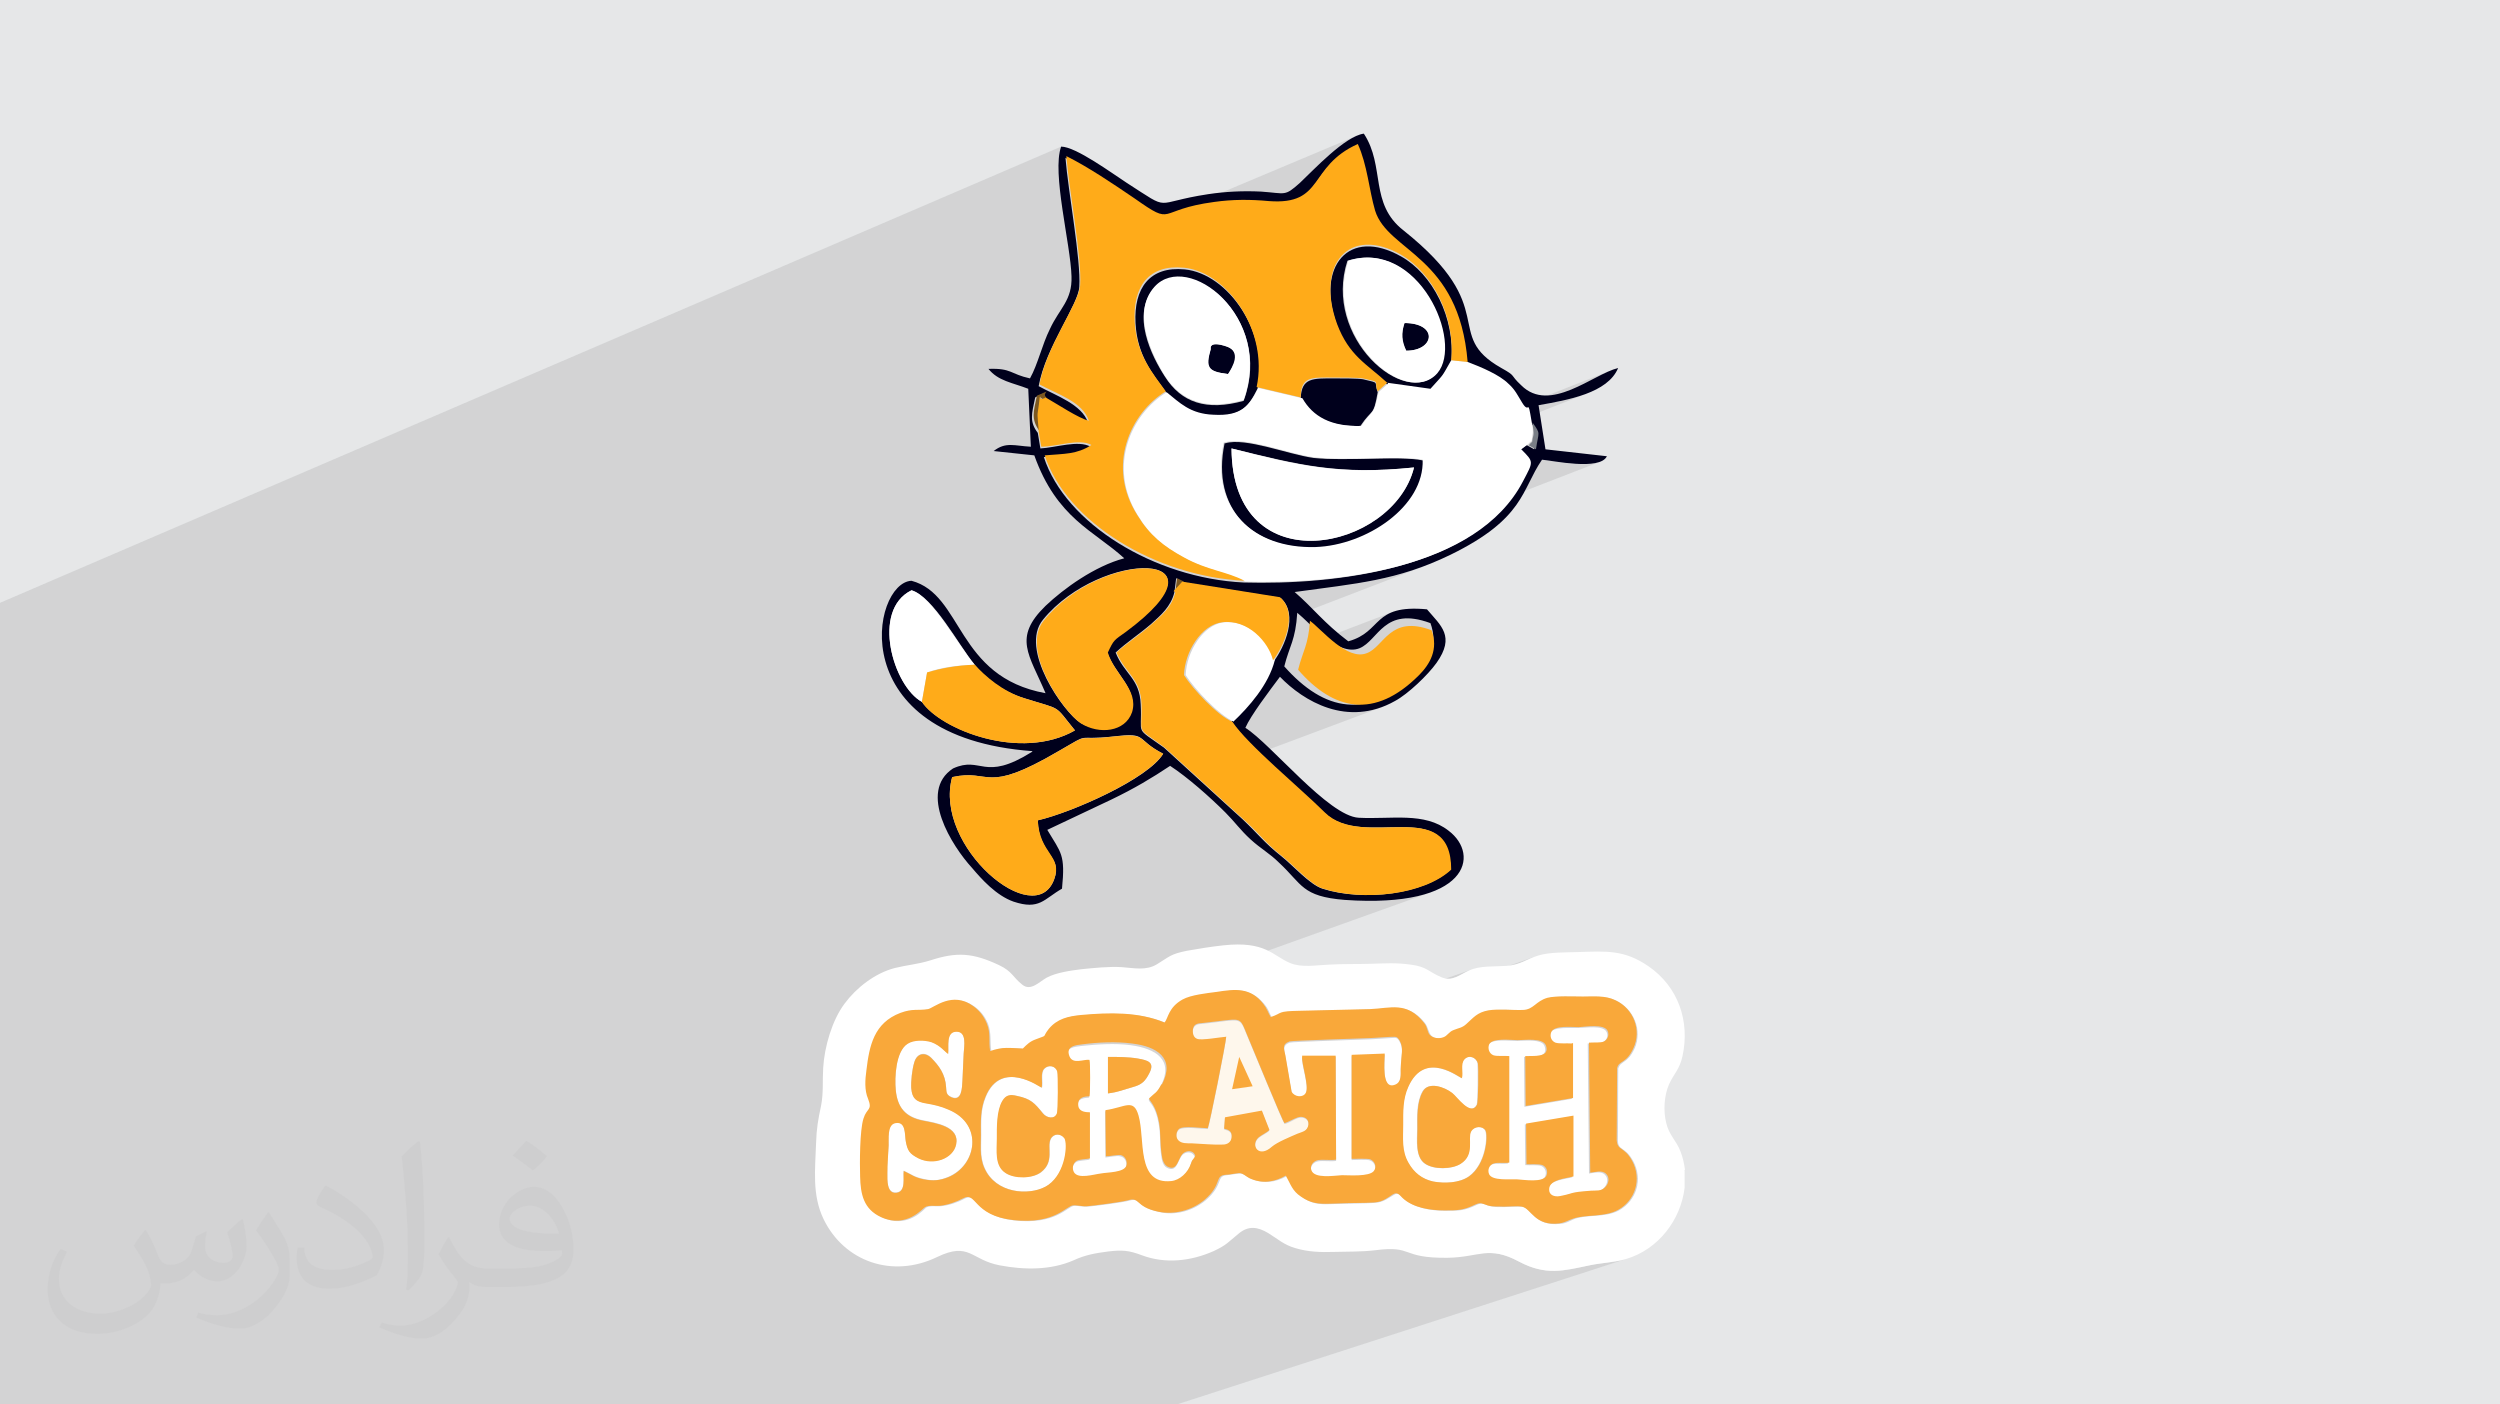 <?xml version="1.0" encoding="UTF-8"?>
<!DOCTYPE svg PUBLIC "-//W3C//DTD SVG 1.0//EN" "http://www.w3.org/TR/2001/REC-SVG-20010904/DTD/svg10.dtd">
<!-- Creator: CorelDRAW -->
<svg xmlns="http://www.w3.org/2000/svg" xml:space="preserve" width="94.192mm" height="52.917mm" version="1.0" style="shape-rendering:geometricPrecision; text-rendering:geometricPrecision; image-rendering:optimizeQuality; fill-rule:evenodd; clip-rule:evenodd"
viewBox="0 0 9404.92 5283.66"
 xmlns:xlink="http://www.w3.org/1999/xlink"
 xmlns:xodm="http://www.corel.com/coreldraw/odm/2003">
 <defs>
  <style type="text/css">
   <![CDATA[
    .fil3 {fill:#00001C}
    .fil7 {fill:#797E86}
    .fil4 {fill:#7C5821}
    .fil8 {fill:#F9A83A}
    .fil9 {fill:#FEF7EC}
    .fil6 {fill:#FFAB19}
    .fil5 {fill:white}
    .fil2 {fill:#373435;fill-opacity:0.031}
    .fil1 {fill:#2B2A29;fill-opacity:0.102}
    .fil0 {fill:#E6E7E8}
   ]]>
  </style>
 </defs>
 <g id="Layer_x0020_1">
  <polygon class="fil0" points="-0,0 9404.92,0 9404.92,5283.66 -0,5283.66 "/>
  <polygon class="fil1" points="970.64,5283.66 969.81,5283.66 961.1,5283.66 959.85,5283.66 948.7,5283.66 931.5,5283.66 930.24,5283.66 927.91,5283.66 916.92,5283.66 913.8,5283.66 909.57,5283.66 908.46,5283.66 896.61,5283.66 893.22,5283.66 890.32,5283.66 888.98,5283.66 879.38,5283.66 877.91,5283.66 870.69,5283.66 869.34,5283.66 858.54,5283.66 858.53,5283.66 856.35,5283.66 855.13,5283.66 849.01,5283.66 837.58,5283.66 833.45,5283.66 818.05,5283.66 809.23,5283.66 808.19,5283.66 808.06,5283.66 807.92,5283.66 798.16,5283.66 796.82,5283.66 784.32,5283.66 774.29,5283.66 740.99,5283.66 693.5,5283.66 691.93,5283.66 689.26,5283.66 685.03,5283.66 683.7,5283.66 681.09,5283.66 654.09,5283.66 645.64,5283.66 645.48,5283.66 637.08,5283.66 614.13,5283.66 604.99,5283.66 594.64,5283.66 582.05,5283.66 545.66,5283.66 544.22,5283.66 542.76,5283.66 542.16,5283.66 539.12,5283.66 511.13,5283.66 506.54,5283.66 498.12,5283.66 497.54,5283.66 489.71,5283.66 473.69,5283.66 473.68,5283.66 471.06,5283.66 469.58,5283.66 467.77,5283.66 459.07,5283.66 452.54,5283.66 450.57,5283.66 449.38,5283.66 441.49,5283.66 440.59,5283.66 438.4,5283.66 425.35,5283.66 384.38,5283.66 380.24,5283.66 369.09,5283.66 360.36,5283.66 359.13,5283.66 350.3,5283.66 346.2,5283.66 343.98,5283.66 342.85,5283.66 334.42,5283.66 321.63,5283.66 319.56,5283.66 319.07,5283.66 304.92,5283.66 297.04,5283.66 262.74,5283.66 260.75,5283.66 248.82,5283.66 226.16,5283.66 217.81,5283.66 206.44,5283.66 202.8,5283.66 179.29,5283.66 170.66,5283.66 106.22,5283.66 97.84,5283.66 97.79,5283.66 56.06,5283.66 17.52,5283.66 9.08,5283.66 -0,5283.66 -0,5283.64 -0,5277.91 -0,5274.91 -0,5267.27 -0,5266.04 -0,5265.35 -0,5262.91 -0,5253.23 -0,5252.18 -0,5245.07 -0,5243.64 -0,5242.18 -0,5237.28 -0,5233.31 -0,5232.41 -0,5231.35 -0,5213.3 -0,5211.85 -0,5205.76 -0,5196.68 -0,5194.67 -0,5190.14 -0,5187.12 -0,5183.41 -0,5181.53 -0,5178.5 -0,5176.47 -0,5175.03 -0,5157.83 -0,5157.76 -0,5156.24 -0,5136.44 -0,5116.34 -0,5113.93 -0,5110.9 -0,5104.23 -0,5102.66 -0,5067.59 -0,5067.19 -0,5064.28 -0,5064.14 -0,5062.68 -0,5058.54 -0,5045.36 -0,5042.29 -0,5000.46 -0,4939.1 -0,4888.03 -0,4886.92 -0,4886.26 -0,4877.84 -0,4837.78 -0,4809.22 -0,4800.75 -0,4764.17 -0,4630.98 -0,4605.11 -0,4583.56 -0,4575.12 -0,4557.8 -0,4557.67 -0,4551.76 -0,4545.07 -0,4535.38 -0,4532.81 -0,4467.44 -0,4466.36 -0,4465.27 -0,4464.13 -0,4410.86 -0,4405.4 -0,4385.79 -0,4379.68 -0,4374.11 -0,4362.89 -0,4358.67 -0,4343.13 -0,4340.83 -0,4336.84 -0,4333.56 -0,4331.91 -0,4328 -0,4327.21 -0,4318.88 -0,4313.75 -0,4311.96 -0,4309.78 -0,4309.74 -0,4308.69 -0,4306.84 -0,4303.43 -0,4300.44 -0,4299.35 -0,4294.89 -0,4294.88 -0,4291.07 -0,4290.49 -0,4261.66 -0,4261.46 -0,4244.29 -0,4223.93 -0,4187.67 -0,4180.55 -0,4161.38 -0,4160.8 -0,4124.59 -0,4117.06 -0,4114.88 -0,4114.13 -0,4111.9 -0,4109.62 -0,4107.27 -0,4105.63 -0,4067.64 -0,4067.63 -0,4066.59 -0,4063.55 -0,4063.54 -0,4033.2 -0,4020.73 -0,4016.63 -0,4012.26 -0,4007.74 -0,4006.95 -0,4003.65 -0,3988.93 -0,3986.92 -0,3985.54 -0,3982 -0,3981.5 -0,3950.47 -0,3943.4 -0,3941.17 -0,3931.26 -0,3931.25 -0,3928.41 -0,3925.06 -0,3924.36 -0,3920.17 -0,3919.06 -0,3916.83 -0,3905.68 -0,3904.51 -0,3893.82 -0,3850.27 -0,3848.37 -0,3848.03 -0,3845.3 -0,3844.26 -0,3830.64 -0,3825.1 -0,3824.17 -0,3804.63 -0,3803 -0,3801 -0,3791.72 -0,3780.16 -0,3772.71 -0,3767.25 -0,3764.53 -0,3691.6 -0,3676.78 -0,3641.21 -0,3637.06 -0,3636.75 -0,3635.61 -0,3610.17 -0,3604.42 -0,3586.93 -0,3586.92 -0,3572.58 -0,3571.44 -0,3569.12 -0,3566.21 -0,3564.44 -0,3550.82 -0,3546.83 -0,3542.76 -0,3538.36 -0,3536.93 -0,3532.35 -0,3530.61 -0,3526.58 -0,3526.54 -0,3511.39 -0,3508.46 -0,3507.28 -0,3463.68 -0,3462.54 -0,3459.58 -0,3454.86 -0,3454.44 -0,3445.08 -0,3423.76 -0,3422.01 -0,3415.1 -0,3410.18 -0,3401.05 -0,3393.75 -0,3390.84 -0,3369.92 -0,3350.3 -0,3342.01 -0,3338.37 -0,3310.15 -0,3305.38 -0,3290.94 -0,3281.63 -0,3267.46 -0,3261.63 -0,3261.59 -0,3260.4 -0,3258.65 -0,3256.34 -0,3254.5 -0,3252.84 -0,3248.04 -0,3219.08 -0,3214.85 -0,3214.41 -0,3203.24 -0,3200.29 -0,3172.72 -0,3161.36 -0,3112.07 -0,3109.44 -0,3108.35 -0,3107.28 -0,3097.7 -0,3097.6 -0,3090.69 -0,3089.17 -0,3088.42 -0,3065.11 -0,3063.92 -0,3053.13 -0,3033.42 -0,3027.59 -0,3019.83 -0,2979.24 -0,2972.11 -0,2938.65 -0,2934.01 -0,2927.87 -0,2885.17 -0,2882.23 -0,2878.52 -0,2874.2 -0,2871.23 -0,2840.61 -0,2833.48 -0,2788.24 -0,2783.08 -0,2757.8 -0,2753.11 -0,2749.44 -0,2735.87 -0,2728.31 -0,2691.33 -0,2686.67 -0,2683.43 -0,2678.73 -0,2657.51 -0,2557.51 -0,2552.79 -0,2312.77 -0,2308.03 -0,2267.76 3991.97,551.53 3988.92,561.17 3986.47,571.77 3984.59,583.27 3983.24,595.59 3982.98,599.48 4011.5,587.25 4027.43,595.41 4043.5,603.98 4059.66,612.93 4075.91,622.23 4092.21,631.83 4108.56,641.7 4124.91,651.79 4141.24,662.09 4157.54,672.53 4173.77,683.09 4189.93,693.71 4205.96,704.38 4221.87,715.06 4237.61,725.68 4253.18,736.24 4268.55,746.68 4294.68,764.84 4316.24,779.27 4334,790.26 4348.72,798.13 4361.17,803.18 4372.12,805.71 4382.34,806.03 4392.59,804.44 4403.64,801.25 4416.26,796.76 4431.22,791.28 4449.27,785.12 4456.89,782.84 5101.99,511.51 5086.41,519.29 5070.25,528.97 5053.67,540.24 5036.83,552.83 5019.91,566.45 5003.05,580.82 4992.53,590.19 5107.98,541.71 5114.36,556.54 5120.11,571.69 5125.32,587.14 5130.04,602.82 5134.34,618.69 5138.29,634.71 5141.95,650.81 5145.39,666.98 5148.69,683.14 5151.89,699.25 5155.08,715.27 5158.3,731.13 5161.66,746.82 5165.18,762.27 5168.95,777.42 5173.05,792.25 5178.25,806.49 5184.64,819.99 5192.15,832.84 5200.69,845.14 5210.16,856.99 5220.51,868.5 5231.63,879.74 5243.45,890.82 5255.89,901.84 5268.86,912.91 5282.28,924.1 5296.06,935.51 5310.13,947.27 5324.4,959.44 5338.79,972.13 5353.22,985.43 5367.58,999.46 5381.83,1014.29 5395.86,1030.03 5409.6,1046.79 5422.95,1064.64 5435.85,1083.7 5448.19,1104.05 5459.92,1125.8 5470.93,1149.03 5481.15,1173.86 5490.5,1200.37 5498.89,1228.67 5506.22,1258.84 5512.44,1291 5517.46,1325.22 5521.18,1361.63 5517.41,1363.14 5517.61,1365.05 5517.95,1364.92 5527.88,1368.66 5538.13,1372.56 5548.6,1376.62 5559.22,1380.84 5569.93,1385.23 5580.63,1389.81 5591.26,1394.56 5601.73,1399.5 5611.97,1404.63 5621.92,1409.96 5631.47,1415.48 5640.57,1421.21 5649.14,1427.15 5657.1,1433.3 5664.36,1439.67 5670.87,1446.27 5679.92,1455.89 5687.7,1465.23 5694.49,1474.36 5700.56,1483.28 5706.16,1492.06 5711.58,1500.72 5717.07,1509.31 5722.92,1517.85 5727.97,1524.32 6059.1,1393.92 6048.99,1398.22 6038.57,1402.99 6027.86,1408.15 6016.9,1413.63 6005.69,1419.36 5994.26,1425.27 5982.63,1431.29 5970.83,1437.35 5958.88,1443.39 5946.8,1449.33 5934.62,1455.09 5922.34,1460.61 5910.01,1465.82 5737.14,1533.86 5739.95,1535.89 5744.25,1536.2 5746.92,1535.34 5748.82,1536.75 5749.59,1539.5 5788.01,1524.39 5809.17,1520.64 5831.03,1516.64 5853.37,1512.32 5875.95,1507.57 5898.59,1502.3 5921.04,1496.42 5943.08,1489.85 5964.51,1482.51 5754.61,1564.94 5758.71,1589.42 5760.21,1591.39 5765.21,1589.42 5775.51,1604.04 5782.34,1614.8 5786.2,1623.35 5787.58,1631.32 5786.97,1640.37 5784.87,1652.12 5781.79,1668.21 5778.21,1690.29 5731.36,1708.56 5732.31,1709.52 5738.48,1716.08 5743.51,1721.96 5747.41,1727.35 5750.21,1732.49 5751.94,1737.55 5752.61,1742.75 5752.25,1748.29 5752.24,1748.33 5801.03,1729.36 5809.91,1730.36 5821.66,1732.01 5835.81,1734.11 5851.97,1736.48 5869.68,1738.93 5888.54,1741.26 5908.09,1743.29 5927.92,1744.82 5947.6,1745.67 5966.7,1745.64 5984.78,1744.53 6001.42,1742.17 6016.21,1738.37 5692.39,1863.69 5686.49,1872.43 5665.35,1899.39 5642.41,1924.9 5617.76,1948.96 5591.49,1971.63 5563.73,1992.92 5534.56,2012.91 5504.1,2031.6 5472.43,2049.05 5439.66,2065.28 5405.9,2080.33 5371.25,2094.25 5351.59,2101.82 5377.76,2092.39 5118.3,2192.21 5123.27,2191.38 5140.82,2188.29 5158.23,2185.04 5175.51,2181.63 5192.71,2178.01 5209.82,2174.2 5226.9,2170.15 5243.95,2165.85 5261.02,2161.28 5278.1,2156.42 5295.24,2151.24 5312.47,2145.73 5329.8,2139.87 5347.25,2133.63 5364.87,2127.01 4886.67,2310.69 4890,2313.51 4900.95,2323.49 4912.98,2334.82 4917.69,2339.28 4927.99,2335.33 4936.92,2342.41 4946.93,2351.17 4957.91,2361.26 4969.77,2372.33 4982.39,2384.04 4994.87,2395.34 5233.56,2304.3 5217.41,2312.32 5203.42,2321.55 5190.96,2331.69 5179.42,2342.49 5168.18,2353.66 5156.6,2364.91 5148.48,2372.09 5238.53,2337.81 5255.97,2331.42 5275.54,2327.45 5297.56,2326.31 5322.32,2328.43 5350.13,2334.28 5381.29,2344.26 5386.07,2359.25 5389.46,2373.72 5391.54,2387.69 5391.87,2393.12 5392.79,2397.02 5394.55,2409.51 5395.15,2421.66 5394.65,2433.47 5393.13,2444.92 5390.65,2456.02 5387.3,2466.78 5383.16,2477.19 5378.29,2487.24 5372.76,2496.96 5366.66,2506.33 5360.05,2515.34 5353.01,2524.01 5345.61,2532.33 5337.93,2540.29 5322.37,2555.31 5306.89,2569.17 5291.47,2581.89 5276.12,2593.49 5260.87,2603.99 5245.68,2613.38 5230.57,2621.7 5215.54,2628.94 5200.6,2635.14 5083.75,2678.91 5085.93,2679.03 5101.45,2679.05 5117.14,2678.25 5133.01,2676.57 5149.04,2673.97 5165.22,2670.43 5181.54,2665.9 5197.97,2660.34 4741.18,2831.24 4748.06,2837.88 4760.26,2849.51 4772.69,2861.22 4785.31,2872.99 4798.07,2884.8 4810.92,2896.62 4823.82,2908.43 4836.72,2920.19 4849.59,2931.87 4862.37,2943.46 4875.01,2954.93 4887.48,2966.25 4899.73,2977.38 4911.72,2988.32 4923.4,2999.01 4934.71,3009.45 4945.62,3019.61 4956.09,3029.45 4966.05,3038.96 4975.49,3048.1 4984.33,3056.84 4998.58,3069.25 5013.8,3079.74 5029.9,3088.45 5046.78,3095.56 5064.36,3101.21 5082.54,3105.57 5101.23,3108.77 5120.33,3110.99 5139.74,3112.37 5159.37,3113.07 5159.39,3113.07 5175.92,3113.22 5195.73,3113.03 5215.49,3112.63 5235.1,3112.17 5254.48,3111.82 5273.52,3111.71 5276.11,3111.75 5276.75,3111.75 5295.35,3112.06 5313.45,3112.93 5330.91,3114.52 5347.66,3116.99 5363.62,3120.49 5378.68,3125.18 5392.75,3131.21 5405.73,3138.74 5417.54,3147.92 5428.07,3158.92 5437.25,3171.88 5444.96,3186.96 5451.12,3204.31 5455.64,3224.09 5458.42,3246.47 5459.36,3271.58 5449.54,3280.22 5439.02,3288.46 5427.82,3296.31 5415.99,3303.74 5403.56,3310.78 5390.58,3317.4 5377.07,3323.62 5363.08,3329.43 5348.64,3334.82 5200.74,3387.87 5214.47,3387.34 5247.5,3384.86 5278.29,3381.31 5306.91,3376.78 5333.4,3371.31 5357.79,3364.98 5380.14,3357.84 4101.67,3815.46 4106.87,3815.07 4126.82,3813.85 4146.78,3812.93 4166.75,3812.39 4186.69,3812.27 4206.6,3812.63 4226.45,3813.53 4246.23,3815.01 4265.92,3817.15 4279.04,3819.05 4469.31,3751.22 4477.09,3748.78 4485.23,3746.56 4493.65,3744.52 4502.27,3742.65 4511.04,3740.95 4519.86,3739.4 4528.64,3737.97 4537.34,3736.67 4545.87,3735.47 4554.15,3734.38 4562.09,3733.35 4569.64,3732.39 4576.71,3731.48 4589.84,3729.48 4602.62,3727.69 4615.05,3726.19 4627.15,3725.07 4638.95,3724.44 4650.43,3724.38 4661.63,3724.99 4672.57,3726.36 4683.24,3728.58 4693.66,3731.74 4697.12,3733.16 4697.7,3733.34 4707.89,3737.53 4717.9,3742.85 4727.75,3749.39 4737.47,3757.25 4747.07,3766.52 4756.58,3777.27 4762.33,3784.55 4766.78,3791.14 4770.27,3797.25 4773.13,3803.09 4775.71,3808.86 4778.32,3814.75 4781.29,3820.99 4781.97,3822.23 4819.49,3809 4823.71,3807.68 4828.7,3806.51 4834.75,3805.5 4842.15,3804.63 4851.16,3803.9 4862.06,3803.31 4875.15,3802.83 4890.69,3802.48 5108.02,3797.29 5534.34,3647.79 5526.5,3651.06 5513.74,3657.39 5501.36,3664.1 5489.12,3670.55 5476.81,3676.1 5132.76,3796.69 5154.17,3796.18 5168.47,3795.34 5182.38,3794.15 5195.96,3792.77 5209.23,3791.42 5222.22,3790.28 5228.54,3789.92 5779.87,3596.99 5771.92,3599.84 5764.48,3602.77 5757.44,3605.75 5750.69,3608.75 5744.14,3611.73 5737.68,3614.68 5731.21,3617.53 5724.63,3620.29 5717.84,3622.9 5241.67,3789.48 5247.52,3789.41 5259.87,3790.06 5272.08,3791.7 5284.17,3794.51 5296.18,3798.67 5299.3,3800.16 5301.61,3800.97 5313.54,3806.66 5325.4,3814.05 5337.22,3823.32 5349.02,3834.66 5360.84,3848.26 5365.03,3854.3 5368.29,3860.52 5370.88,3866.77 5373.08,3872.92 5374.55,3877.21 5584.43,3804.38 5599.08,3800.92 5606.36,3799.88 5613.97,3799.11 5621.85,3798.57 5629.98,3798.23 5638.29,3798.08 5646.76,3798.06 5655.34,3798.17 5663.98,3798.36 5672.62,3798.6 5681.26,3798.87 5689.82,3799.14 5690.02,3799.15 5821.55,3753.59 5827.86,3752.23 5834.88,3751.12 5842.52,3750.22 5850.69,3749.52 5859.28,3748.99 5868.2,3748.62 5877.35,3748.39 5886.63,3748.27 5895.95,3748.24 5905.21,3748.28 5914.32,3748.37 5923.16,3748.49 5931.66,3748.61 5939.71,3748.73 5947.21,3748.82 5954.07,3748.85 5961.79,3748.8 5969.58,3748.68 5977.41,3748.54 5985.28,3748.41 5993.17,3748.34 6001.05,3748.36 6008.93,3748.51 6016.79,3748.85 6024.61,3749.41 6032.38,3750.23 6040.08,3751.37 6047.7,3752.85 6055.23,3754.71 6062.66,3757 6064.75,3757.79 6067.39,3758.61 6074.7,3761.38 6081.87,3764.65 6093.88,3771.38 6105.05,3779.11 6115.31,3787.74 6124.65,3797.19 6133.01,3807.39 6140.36,3818.23 6146.66,3829.65 6151.89,3841.56 6155.97,3853.89 6158.9,3866.53 6160.6,3879.41 6161.07,3892.45 6160.26,3905.56 6158.12,3918.66 6154.61,3931.68 6149.71,3944.51 6139.68,3963.29 6129.89,3976.75 6120.53,3986.22 6111.85,3993.02 6104.05,3998.5 6097.35,4003.97 6091.99,4010.78 6088.18,4020.24 6086.61,4290.04 6088.27,4302.81 6091.96,4311.45 6097.45,4317.62 6104.55,4322.97 6113.06,4329.13 6122.76,4337.73 6133.47,4350.45 6144.98,4368.92 6151.08,4381.76 6155.81,4394.78 6159.18,4407.9 6161.22,4421.06 6161.96,4434.17 6161.42,4447.16 6159.77,4458.95 6337.45,4400.46 6339.03,4402.07 6159.33,4461.23 6156.61,4472.46 6152.4,4484.62 6146.99,4496.35 6140.44,4507.59 6132.78,4518.24 6124,4528.23 6114.15,4537.49 6103.26,4545.95 6091.34,4553.52 6081.62,4558.36 6071.46,4562.31 5608.37,4714.05 5610.3,4714.04 5625.1,4715.11 5640.58,4717.59 5656.99,4721.7 5674.57,4727.65 5693.56,4735.68 5714.24,4745.99 5732.78,4755.22 5750.61,4762.85 5767.82,4768.98 5784.51,4773.72 5800.77,4777.19 5816.7,4779.46 5832.4,4780.66 5847.97,4780.89 5863.49,4780.25 5879.08,4778.85 5894.83,4776.78 5910.82,4774.16 5927.18,4771.09 5943.97,4767.66 5961.31,4764 5979.31,4760.19 5987.67,4758.51 5996.14,4756.98 6004.73,4755.57 6013.41,4754.27 6022.14,4753.05 6030.92,4751.88 6039.73,4750.71 6048.53,4749.54 6057.32,4748.33 6066.07,4747.06 6074.76,4745.7 6083.37,4744.22 6091.87,4742.58 6100.25,4740.78 6108.49,4738.77 6116.57,4736.53 4426.56,5283.66 4371.71,5283.66 4364.55,5283.66 4066.37,5283.66 3870.08,5283.66 3863.44,5283.66 3860.69,5283.66 3854.27,5283.66 3807.3,5283.66 3797.21,5283.66 3796.72,5283.66 3795.02,5283.66 3788.04,5283.66 3764.2,5283.66 3660.91,5283.66 3654.81,5283.66 3578.54,5283.66 3574.86,5283.66 3558.35,5283.66 3552.91,5283.66 3499.51,5283.66 3421.17,5283.66 3419.66,5283.66 3385.06,5283.66 3383.1,5283.66 3374.09,5283.66 3351,5283.66 3336.43,5283.66 3331.82,5283.66 3320.73,5283.66 3316.15,5283.66 3300.61,5283.66 3292.98,5283.66 3291.56,5283.66 3291.52,5283.66 3287.6,5283.66 3283.86,5283.66 3282.44,5283.66 3253.28,5283.66 3248.72,5283.66 3230.35,5283.66 3167.76,5283.66 3108.27,5283.66 3104.98,5283.66 3100.49,5283.66 3096.05,5283.66 3034.99,5283.66 3014.02,5283.66 2973.06,5283.66 2972.17,5283.66 2960.69,5283.66 2960.27,5283.66 2956.2,5283.66 2916.5,5283.66 2914.52,5283.66 2910.05,5283.66 2909.71,5283.66 2889.28,5283.66 2886.24,5283.66 2883.88,5283.66 2880.25,5283.66 2877.27,5283.66 2849.81,5283.66 2846.52,5283.66 2803.42,5283.66 2803.29,5283.66 2795.53,5283.66 2724.8,5283.66 2692.9,5283.66 2672.05,5283.66 2629.22,5283.66 2609.59,5283.66 2605.22,5283.66 2602.18,5283.66 2590.65,5283.66 2576.68,5283.66 2564.01,5283.66 2532.18,5283.66 2508.44,5283.66 2508.13,5283.66 2504.09,5283.66 2493.56,5283.66 2471,5283.66 2468.36,5283.66 2465.57,5283.66 2438.75,5283.66 2429.46,5283.66 2427.26,5283.66 2420.8,5283.66 2359.76,5283.66 2357.48,5283.66 2351.05,5283.66 2346.38,5283.66 2324.38,5283.66 2318.44,5283.66 2315.39,5283.66 2311.21,5283.66 2310.1,5283.66 2308.22,5283.66 2304.93,5283.66 2299.26,5283.66 2279.99,5283.66 2273.61,5283.66 2264.63,5283.66 2263.76,5283.66 2260.45,5283.66 2259.15,5283.66 2251.69,5283.66 2250.81,5283.66 2237.63,5283.66 2221.09,5283.66 2211.06,5283.66 2202.41,5283.66 2184.93,5283.66 2080.87,5283.66 2071.53,5283.66 2037.95,5283.66 2033.84,5283.66 2033.16,5283.66 2029.26,5283.66 1997.96,5283.66 1993.79,5283.66 1976.1,5283.66 1967.41,5283.66 1965.01,5283.66 1960.3,5283.66 1956.31,5283.66 1953.38,5283.66 1953.14,5283.66 1949.1,5283.66 1947.21,5283.66 1945.66,5283.66 1934.84,5283.66 1916.2,5283.66 1914.72,5283.66 1913.29,5283.66 1913.26,5283.66 1913.07,5283.66 1911.17,5283.66 1909.09,5283.66 1905.3,5283.66 1900.54,5283.66 1898.18,5283.66 1891.57,5283.66 1883.15,5283.66 1882.24,5283.66 1881.85,5283.66 1870.1,5283.66 1858.76,5283.66 1858.14,5283.66 1853.2,5283.66 1849.81,5283.66 1835.91,5283.66 1826.91,5283.66 1817.1,5283.66 1815.85,5283.66 1815.29,5283.66 1815.14,5283.66 1803.11,5283.66 1794.53,5283.66 1781.42,5283.66 1776.22,5283.66 1770.27,5283.66 1768.48,5283.66 1762.77,5283.66 1762.47,5283.66 1762.18,5283.66 1760.79,5283.66 1759.31,5283.66 1752.04,5283.66 1747.7,5283.66 1746.52,5283.66 1743.33,5283.66 1739.18,5283.66 1736.04,5283.66 1731.13,5283.66 1722.62,5283.66 1721.99,5283.66 1720.75,5283.66 1711.13,5283.66 1708.66,5283.66 1707.74,5283.66 1697.23,5283.66 1693.2,5283.66 1691.72,5283.66 1670.42,5283.66 1670.16,5283.66 1669.13,5283.66 1660.63,5283.66 1657.12,5283.66 1652.5,5283.66 1648.19,5283.66 1638.75,5283.66 1636.75,5283.66 1631.14,5283.66 1628.34,5283.66 1608.72,5283.66 1595.37,5283.66 1564.6,5283.66 1563.11,5283.66 1562.8,5283.66 1552.91,5283.66 1549.92,5283.66 1547.27,5283.66 1542.1,5283.66 1535.36,5283.66 1533.56,5283.66 1522.73,5283.66 1520.05,5283.66 1515.73,5283.66 1511.56,5283.66 1499.83,5283.66 1491.57,5283.66 1483.1,5283.66 1470.25,5283.66 1460.74,5283.66 1456.43,5283.66 1449.21,5283.66 1448.79,5283.66 1447.91,5283.66 1446.11,5283.66 1445.14,5283.66 1440.7,5283.66 1437.55,5283.66 1437.17,5283.66 1436.6,5283.66 1425.76,5283.66 1415.37,5283.66 1413.37,5283.66 1412.22,5283.66 1410.56,5283.66 1409.14,5283.66 1408.67,5283.66 1406.72,5283.66 1404.72,5283.66 1404.51,5283.66 1403.74,5283.66 1403.33,5283.66 1402.39,5283.66 1401.14,5283.66 1400.61,5283.66 1396.03,5283.66 1394.99,5283.66 1393.87,5283.66 1393.25,5283.66 1391.47,5283.66 1384.39,5283.66 1382.61,5283.66 1373.43,5283.66 1364.88,5283.66 1347.59,5283.66 1346.89,5283.66 1338.72,5283.66 1337.58,5283.66 1334.15,5283.66 1329.73,5283.66 1325.65,5283.66 1321.4,5283.66 1315.04,5283.66 1308.51,5283.66 1307.06,5283.66 1295.96,5283.66 1276.82,5283.66 1266.73,5283.66 1261.69,5283.66 1254.28,5283.66 1232.76,5283.66 1224.25,5283.66 1206.95,5283.66 1195.97,5283.66 1174.18,5283.66 1145.6,5283.66 1141.42,5283.66 1133.11,5283.66 1130.48,5283.66 1115.4,5283.66 1115.31,5283.66 1112.55,5283.66 1099.95,5283.66 1091.66,5283.66 1090.44,5283.66 1086.18,5283.66 1085.77,5283.66 1083.4,5283.66 1065.97,5283.66 1064.51,5283.66 1045.85,5283.66 1027.08,5283.66 1003.21,5283.66 992.03,5283.66 "/>
  <path class="fil2" d="M548.54 4627.69c17.95,27.21 29.6,53.36 40.96,82.43 8.45,16.91 12.93,48.09 52.57,48.09 11.61,0 28.28,-3.42 43.06,-11.61 16.63,-8.73 29.32,-21.94 35.94,-42l15.85 -53.36 38.57 -19.02 2.64 2.64c-5.27,20.09 -6.59,39.36 -6.59,54.43 0,44.63 38.57,61.56 69.22,61.56 17.95,0 34.09,-8.73 34.09,-25.11 0,-21.13 -8.98,-57.06 -20.62,-89.29 17.95,-17.95 35.94,-35.94 56.53,-50.47l3.17 1.6c8.98,38.04 14,75.56 14,100.66 0,24.57 -10.83,51.79 -19.81,69.49 -18.49,34.87 -51.25,62.62 -90.87,62.62 -30.1,0 -63.65,-15.07 -86.66,-43.06l-1.32 0c-21.66,26.96 -55.22,51.25 -108.86,51.25l-16.63 0c-2.64,35.41 -10.29,60.49 -21.94,82.95 -31.95,62.34 -126.81,106.47 -216.1,106.47 -124.17,0 -186.51,-71.59 -186.51,-166.96 0,-58.91 19.27,-113.6 48.88,-152.42l24.29 10.04c-18.49,35.41 -30.91,68.68 -30.91,101.45 0,89.29 72.66,131.83 156.4,131.83 77.68,0 173.83,-49.41 191.28,-106.72 -6.59,-62.62 -30.1,-91.93 -66.04,-148.99 10.83,-19.02 24.83,-38.04 42.28,-58.38l3.17 0 0 0 0 0 -0.02 -0.09zm1432.13 -336.04c26.15,16.39 51.79,35.66 76.87,57.85 -14,19.81 -31.45,37.79 -53.11,53.64 -25.11,-20.34 -50.19,-37.79 -75.84,-56.27 17.42,-19.55 34.62,-38.29 52.04,-55.22l0 0 0 0 0 0 0 0 0 0 0.03 0zm13.47 244.11c-42.28,0 -76.87,27.75 -76.87,48.34 0,44.13 84.53,57.85 185.72,57.31 -12.68,-51.79 -57.06,-105.68 -108.86,-105.68l0.01 0.03zm-94.86 236.19c54.96,0 103.04,-1.6 139.74,-10.83 40.96,-10.29 75.56,-30.91 75.56,-45.17 0,-3.7 0,-8.19 -1.32,-11.89 -22.98,2.11 -49.41,2.11 -72.38,2.11 -74.49,0 -131.55,-16.91 -154.02,-58.66 -5.55,-11.61 -9.51,-24.57 -9.51,-39.36 0,-40.43 17.42,-79.79 48.09,-107 25.61,-22.45 53.89,-36.44 82.67,-36.44 52.04,0 93.51,41.75 122.57,107.54 15.85,35.94 26.68,77.4 26.68,129.72 0,34.87 -9.51,64.19 -31.17,85.85 -40.43,39.11 -114.92,53.89 -229.04,53.89l-51.79 0 0 0 -13.47 0c-28.28,0 -48.62,-5.02 -64.72,-17.42l-2.64 0c0.79,6.59 1.32,12.93 1.32,19.02 0,25.61 -8.45,58.38 -25.61,84.53 -50.72,75.3 -105.68,108.04 -153.24,108.04 -48.09,0 -107,-18.49 -160.11,-42.54l9.51 -18.49c17.17,7.13 40.96,11.89 73.7,11.89 85.85,0 198.66,-82.43 212.66,-163 -3.17,-6.59 -8.98,-15.32 -17.17,-24.57 -25.11,-29.85 -40.96,-54.68 -55.75,-80.83 12.68,-25.11 24.29,-45.17 35.13,-63.4l4.49 -0.53c36.72,74.77 69.99,117.55 144.23,117.55l11.61 0 0 0 53.89 0 0 0 0 0 0 0 0 0 0 0 0.09 0.01zm-371.98 79c6.34,-34.34 6.87,-72.91 6.87,-108.86l0 -53.36c0,-99.6 -12.68,-244.36 -22.98,-338.68 17.95,-19.27 43.06,-42 62.87,-57.31l5.81 1.6c13.47,118.62 16.63,256 16.63,383.06 0,33.3 -1.32,65.79 -4.49,89.55 -1.85,30.1 -19.27,52.83 -56.53,87.7l-8.19 -3.7zm-382.8 -157.19c1.85,46.77 24.83,83.49 105.15,83.49 49.93,0 92.19,-12.93 138.96,-35.13 8.45,-3.7 12.93,-8.73 12.93,-12.93 0,-29.32 -22.45,-68.15 -60.23,-103.55 -36.72,-33.3 -85.34,-62.62 -130.76,-82.18 -15.6,-6.59 -20.62,-13.47 -20.62,-20.09 0,-13.47 17.95,-41.75 32.77,-62.09l5.02 -0.53c52.04,27.21 110.17,67.64 153.24,112.53 39.11,41.47 63.4,83.49 63.4,129.19 0,33.81 -10.29,65.51 -26.96,95.11 -57.06,28.79 -117.83,50.72 -178.06,50.72 -73.17,0 -123.1,-34.34 -123.1,-114.92 0,-8.73 0,-22.19 3.17,-39.64l25.11 0 0 0 0 0 0 0 0 0 0 0 -0.02 0zm-132.37 -132.9l45.45 73.45c16.63,27.21 32.23,56.81 32.23,103.55l0 59.7c0,48.34 -30.91,100.13 -80.83,151.38 -39.11,34.62 -73.7,49.41 -105.68,49.41 -47.55,0 -101.98,-14.79 -164.85,-41.75l7.13 -18.49c19.81,5.27 42.79,9.77 71.06,9.77 90.36,-0.53 182.8,-66.57 225.08,-147.15 5.02,-9.26 6.87,-17.95 6.87,-24.04 0,-9.26 -5.02,-19.55 -8.98,-28.79 -22.98,-43.31 -48.62,-82.95 -76.87,-119.68 14.79,-23.25 29.6,-45.7 45.7,-67.9l3.7 0.53 0 0 0 0 0 0 0 0 0 0 -0.02 0.01z"/>
  <g id="_2604167453840">
   <g>
    <path class="fil3" d="M3904.12 3086.11c3.25,130.15 94.36,133.41 61.82,221.26 -71.58,198.47 -455.52,-123.64 -383.95,-383.93 149.67,-32.54 117.13,68.32 400.21,-97.62 130.14,-74.84 52.05,-39.04 208.21,-55.31 130.15,-16.27 78.09,9.77 185.47,65.07 -55.32,94.36 -344.9,221.26 -471.79,250.53l0.02 0zm927.3 -579.15c19.52,-78.09 42.3,-97.62 48.8,-201.73 48.81,39.04 152.93,165.94 234.27,133.41 71.57,-29.29 91.11,-159.42 266.82,-94.37 29.28,81.36 -3.27,139.92 -52.06,185.47 -182.2,182.19 -348.14,146.41 -497.81,-22.78l-0.01 0zm-1164.8 -6.49c35.79,45.54 100.87,100.86 188.71,126.88 143.15,45.56 107.37,19.53 188.7,120.39 -204.98,117.13 -504.33,-3.25 -575.9,-107.37 -107.38,-58.56 -191.97,-344.88 -39.04,-419.72 81.34,22.78 178.95,208.23 237.52,279.83zm1122.52 -16.3c-22.79,87.85 -94.37,175.68 -156.18,231 58.56,87.86 253.79,250.55 348.13,341.63 146.42,143.16 475.03,-68.32 475.03,214.74 -100.86,94.36 -328.61,120.39 -481.53,71.57 -48.81,-16.27 -110.63,-87.86 -156.17,-123.64 -61.82,-48.8 -87.86,-84.6 -143.16,-136.65l-296.09 -270.05c-113.87,-81.36 -81.34,-42.31 -87.84,-162.69 -3.27,-97.6 -61.83,-113.87 -94.38,-195.21 42.31,-39.03 87.86,-68.32 133.42,-107.37 35.78,-32.53 74.83,-65.07 87.85,-120.39l6.51 -52.05 26.02 16.28 367.67 58.55c68.32,61.81 13.01,185.46 -26.03,237.52l-3.25 -3.24zm-624.71 -32.53c26.02,81.34 117.13,139.9 91.1,224.5 -22.78,74.84 -120.39,84.6 -191.97,42.3 -61.81,-39.04 -231,-276.56 -139.9,-387.19 218.01,-266.8 728.82,-263.55 309.09,42.31 -45.54,32.52 -45.54,29.28 -68.32,78.09l-0.01 0zm1353.52 -1086.71c52.06,19.53 120.39,45.56 152.93,81.35 26.03,26.03 35.78,48.81 52.04,71.58 32.54,48.8 19.53,-26.03 35.8,71.57 32.54,42.29 22.78,29.28 13.01,100.87l-29.28 -16.27 -26.03 19.52c48.81,48.8 45.54,42.29 6.5,120.38 -172.44,328.62 -706.03,387.19 -1044.41,377.44 -335.12,-16.27 -670.27,-221.26 -751.59,-471.79 74.84,-6.5 120.39,-6.5 175.68,-39.04 -45.54,-26.02 -130.14,3.26 -188.7,6.52l-9.76 -58.57c-32.53,-42.3 -22.77,-71.57 -9.76,-133.4 68.32,-32.53 13.01,-9.77 35.78,6.51 45.56,26.03 126.9,78.09 162.69,87.85 -22.78,-68.32 -120.4,-100.86 -185.46,-136.65 26.03,-146.41 149.66,-305.84 152.92,-374.16 6.51,-100.88 -42.3,-361.17 -52.05,-484.8 84.6,45.54 175.69,104.12 257.04,159.43 152.93,107.37 78.09,42.3 299.34,13.01 68.32,-9.77 136.65,-6.51 204.97,-3.25 214.73,16.27 146.42,-130.15 335.13,-214.74 35.78,78.09 42.29,172.44 65.05,250.53 45.56,156.17 315.6,172.44 348.14,569.4l0.01 -3.29zm-1636.61 1464.14c-182.18,113.89 -188.7,13.01 -296.07,61.82 -133.4,87.86 -3.27,292.83 71.57,374.18 35.79,42.29 91.1,104.12 156.17,126.89 97.61,32.54 113.89,-9.76 182.2,-48.8 13.01,-130.15 -3.27,-133.41 -55.31,-221.26l240.78 -113.89c87.85,-42.29 152.92,-81.35 221.26,-126.9 65.06,42.3 149.66,117.13 208.22,175.7 35.79,35.78 55.31,65.07 94.36,100.86 39.04,35.8 71.57,52.06 107.38,87.86 87.86,81.35 84.6,126.9 247.28,139.91 465.27,32.53 510.84,-169.18 390.45,-260.3 -91.11,-71.56 -214.74,-42.29 -338.38,-48.8 -113.89,-6.51 -328.61,-276.56 -426.22,-338.37 19.51,-45.56 91.1,-139.92 130.13,-191.97 87.86,91.1 253.8,191.97 432.75,91.1 48.79,-26.02 123.63,-97.6 156.16,-143.16 71.58,-100.87 16.28,-139.9 -35.79,-201.71 -208.22,-19.51 -165.94,84.59 -296.08,120.39 -94.36,-71.57 -130.15,-123.64 -201.72,-185.46 234.28,-32.53 383.94,-42.29 585.65,-139.91 279.83,-136.65 266.81,-244.02 344.9,-357.9 39.04,3.27 217.99,42.3 244.02,-13.01l-231.01 -26.03 -26.03 -165.93c110.62,-19.52 260.29,-45.55 299.33,-139.91 -94.36,22.78 -257.03,172.44 -364.42,65.07 -45.54,-42.3 -16.27,-32.53 -74.83,-65.07 -224.51,-126.9 3.25,-221.26 -367.67,-517.33 -130.14,-100.88 -68.32,-240.79 -149.67,-364.42 -71.57,9.76 -188.7,136.64 -240.77,185.45 -58.56,52.06 -52.06,39.04 -146.42,32.53 -68.32,-3.26 -133.4,0 -198.47,9.77 -214.72,32.54 -133.4,68.32 -305.84,-42.3 -55.32,-35.79 -191.96,-136.66 -247.29,-136.66 -35.79,97.62 35.79,367.68 39.05,488.06 3.25,91.1 -45.56,120.38 -81.36,198.46 -29.28,58.56 -45.54,133.41 -74.84,185.46 -74.84,-16.28 -68.33,-39.04 -156.17,-35.79 35.78,45.54 91.1,52.05 149.66,74.84l9.77 218.01c-61.82,-3.27 -94.36,-19.53 -139.91,16.26l152.92 16.27c84.59,237.52 224.51,283.07 338.37,387.18 -110.62,29.3 -227.76,113.89 -296.07,178.96 -123.65,120.38 -61.82,182.2 0,328.61 -338.38,-61.82 -309.1,-370.92 -504.32,-422.97 -149.67,6.5 -263.56,588.9 455.5,640.95l-3.24 3.25z"/>
    <path class="fil4" d="M3910.64 1621.96c0,-16.28 -6.51,-58.57 -3.27,-71.58 16.28,-107.38 -6.5,-29.28 29.3,-55.31 -22.79,-16.27 32.52,-35.8 -35.8,-6.5 -13.01,61.81 -22.78,87.85 9.77,133.4l0 -0.01z"/>
    <polygon class="fil4" points="4421.45,2227.15 4453.99,2188.1 4427.96,2175.09 "/>
    <path class="fil3" d="M4632.94 1687.05c253.8,61.81 400.21,100.86 686.53,71.56 -74.84,312.36 -683.27,445.76 -686.53,-71.56zm-26.04 -19.52c-52.06,250.53 110.63,400.2 344.88,393.69 191.97,-3.25 409.97,-152.91 403.46,-328.61 -91.11,-19.52 -289.58,3.25 -413.21,-9.76 -94.37,-13.01 -257.04,-78.09 -331.88,-55.32l-3.25 -0.01z"/>
    <path class="fil3" d="M4678.5 1508.09c-139.92,39.04 -234.28,6.5 -296.09,-91.1 -48.8,-74.85 -130.13,-234.28 -39.03,-335.12 123.63,-136.66 452.26,110.62 335.12,426.22zm-292.83 -29.29c48.79,35.78 87.86,78.09 175.68,84.59 107.38,6.51 136.65,-35.79 169.19,-100.87 45.54,-211.48 -110.63,-432.72 -273.31,-449 -133.41,-13.02 -191.96,71.58 -185.46,201.71 6.5,126.9 68.32,195.21 117.13,263.56l-3.25 0z"/>
    <path class="fil3" d="M5068.94 980.99c263.55,-84.6 435.99,305.84 335.12,422.97 -117.13,133.4 -429.49,-133.4 -335.12,-422.97zm149.66 465.27l162.69 22.78c55.31,-61.82 35.78,-39.04 78.09,-107.37 16.27,-165.94 -71.58,-331.87 -188.71,-396.96 -195.22,-110.62 -322.11,35.79 -240.78,260.3 42.3,123.64 107.38,149.67 188.7,221.26z"/>
    <path class="fil3" d="M4896.48 1498.32c39.04,71.58 107.38,107.38 221.26,104.12 45.55,-68.32 48.81,-32.53 65.07,-126.9 -16.27,-42.29 13.01,-32.53 -55.31,-48.79 -16.27,-3.26 -84.6,-3.26 -107.38,-3.26 -81.34,0 -123.64,-3.27 -126.9,74.85l3.26 -0.03z"/>
    <path class="fil3" d="M4554.84 1312.86c-22.77,71.57 -13,84.59 65.07,94.36 19.52,-26.03 55.32,-84.59 -6.5,-104.12 -68.33,-22.77 -58.57,9.77 -58.57,9.77z"/>
    <path class="fil3" d="M5290.17 1319.36c110.63,0 120.4,-104.12 -6.5,-104.12 -13.01,39.04 -13.01,68.34 6.5,104.12z"/>
    <path class="fil5" d="M4606.91 1664.26c78.09,-22.78 237.53,42.3 331.88,55.31 126.88,16.27 322.1,-6.51 413.2,9.77 6.5,175.69 -211.48,322.1 -403.46,328.62 -234.27,6.5 -396.94,-143.16 -344.88,-393.7l3.26 0.01zm614.95 -221.26l-35.79 32.53c-19.52,94.37 -19.52,58.57 -65.06,126.9 -113.89,3.26 -182.2,-35.79 -221.26,-104.12l-165.94 -39.04c-32.53,65.07 -61.82,107.38 -169.19,100.88 -87.85,-3.26 -126.89,-45.56 -175.69,-84.61 -133.4,81.36 -224.5,279.83 -107.37,465.28 45.54,74.85 97.61,117.14 175.69,159.43 84.6,45.54 156.17,52.06 227.77,87.86 338.37,9.76 871.97,-45.55 1044.42,-377.43 39.04,-74.85 42.29,-71.58 -6.52,-120.39l26.03 -19.52c19.53,-22.79 9.77,3.25 16.28,-35.8 3.26,-13 0,-32.53 -3.27,-48.8 -16.27,-97.61 -6.5,-22.78 -35.78,-71.58 -16.27,-26.01 -26.03,-48.79 -52.05,-71.57 -32.53,-32.52 -100.88,-61.82 -152.93,-81.34l-61.81 -6.51c-39.04,68.32 -22.78,45.55 -78.09,107.38l-162.69 -22.78 3.25 3.24z"/>
    <path class="fil5" d="M4632.94 1687.05c3.27,517.33 608.44,383.93 686.53,71.56 -283.07,29.29 -432.73,-6.51 -686.53,-71.56z"/>
    <path class="fil5" d="M4554.84 1312.86c0,0 -9.76,-32.53 58.57,-9.77 58.55,19.53 22.78,78.09 6.5,104.12 -74.84,-9.77 -84.59,-22.77 -65.07,-94.36zm123.65 191.98c113.88,-315.6 -211.49,-562.89 -335.12,-426.23 -87.86,97.61 -9.77,257.04 39.03,335.12 61.82,97.61 156.17,130.15 296.09,91.11z"/>
    <path class="fil5" d="M5290.17 1319.36c-16.27,-35.78 -19.51,-65.06 -6.5,-104.12 126.9,0 113.89,104.12 6.5,104.12zm-217.98 -338.38c-94.36,289.57 218,556.37 335.11,422.97 100.88,-117.13 -71.57,-507.57 -335.11,-422.97z"/>
    <path class="fil5" d="M4639.46 2715.19c58.55,-55.31 133.4,-139.91 156.17,-231.01 -16.27,-68.33 -97.62,-152.93 -191.97,-143.16 -78.09,9.76 -139.9,110.63 -143.16,198.47 32.54,52.05 126.9,152.92 182.2,175.68l-3.25 0.02z"/>
    <path class="fil5" d="M3468.13 2640.36l19.51 -110.62c55.31,-19.53 107.38,-26.03 178.96,-29.28 -61.83,-71.58 -159.43,-257.05 -237.52,-279.83 -152.93,74.85 -68.34,361.16 39.04,419.72l0.01 0z"/>
    <path class="fil6" d="M3933.41 1495.08c-35.79,26.03 -13.01,-48.81 -29.28,55.31 -3.26,13.01 3.25,55.31 3.25,71.58l9.77 58.55c58.57,0 143.16,-32.54 188.7,-6.51 -55.31,35.8 -100.86,32.54 -175.69,39.04 81.35,250.53 416.48,455.51 751.59,471.78 -68.32,-35.79 -139.9,-39.04 -227.76,-87.86 -78.09,-42.29 -130.15,-84.59 -175.7,-159.42 -117.12,-185.46 -26.01,-383.94 107.39,-465.27 -48.81,-68.33 -110.63,-136.65 -117.14,-263.55 -6.51,-130.15 52.06,-214.73 185.46,-201.71 162.67,16.26 318.86,237.51 273.31,449l165.93 39.04c0,-81.36 42.3,-74.85 126.9,-74.85 19.52,0 87.86,0 107.38,3.26 71.58,16.27 39.04,6.51 55.31,48.8l35.79 -32.53c-78.09,-71.57 -143.16,-100.88 -188.7,-221.26 -81.36,-224.51 45.54,-370.92 240.78,-260.29 117.13,68.32 204.98,231 188.7,396.94l61.82 6.5c-32.54,-400.19 -299.34,-413.2 -348.13,-569.38 -22.78,-78.1 -29.29,-172.45 -65.07,-250.54 -188.71,84.6 -123.64,231.01 -335.12,214.73 -68.33,-6.5 -136.65,-6.5 -204.97,3.26 -221.26,29.29 -146.42,94.37 -299.34,-13.02 -81.35,-55.31 -172.45,-117.13 -257.05,-159.43 9.77,123.65 58.57,380.68 52.05,484.8 -3.25,68.32 -126.88,227.76 -152.91,374.18 65.07,35.78 162.67,65.05 185.45,136.64 -39.04,-9.76 -117.13,-61.82 -162.68,-87.85l0 0.05z"/>
    <path class="fil6" d="M4421.45 2227.15c-13.01,58.56 -52.04,87.85 -87.85,120.39 -42.29,39.04 -91.1,68.32 -133.41,107.37 35.8,81.35 91.12,97.62 94.37,195.22 3.26,120.38 -26.03,78.09 87.85,162.67l296.09 270.06c58.55,52.05 81.34,87.86 143.15,136.65 45.55,35.79 110.62,110.63 156.18,123.64 152.91,48.8 380.67,22.77 481.53,-71.58 0,-283.06 -328.62,-71.57 -475.03,-214.73 -91.11,-91.1 -289.57,-253.79 -348.13,-341.63 -55.31,-22.78 -149.67,-123.63 -182.2,-175.68 3.26,-87.86 65.07,-188.7 143.16,-198.47 97.61,-13.01 175.69,74.85 191.96,143.16 39.04,-52.06 97.61,-175.7 26.02,-237.52l-367.66 -58.57 -32.53 35.8 6.5 3.23z"/>
    <path class="fil6" d="M3904.12 3086.11c126.9,-29.28 413.2,-156.17 471.78,-250.53 -107.39,-55.31 -55.31,-78.09 -185.46,-65.07 -156.17,19.53 -78.09,-19.51 -208.22,55.31 -283.06,165.94 -250.54,65.07 -400.21,97.62 -71.57,260.29 312.36,582.4 383.95,383.93 32.53,-87.85 -55.31,-94.36 -61.82,-221.26l-0.01 0z"/>
    <path class="fil6" d="M4167.66 2454.89c22.78,-48.81 22.78,-45.55 68.33,-78.09 416.47,-309.1 -94.37,-312.35 -309.09,-42.3 -91.11,110.63 78.09,348.13 139.9,387.18 68.32,42.3 165.94,32.54 191.97,-42.29 26.02,-84.59 -65.07,-139.91 -91.11,-224.51l0.01 0z"/>
    <path class="fil6" d="M4883.46 2519.51c133.67,154.46 288.13,187.14 454.47,20.79 41.58,-41.58 74.26,-98.03 47.52,-169.31 -157.43,-59.4 -178.22,62.38 -243.57,86.14 -74.27,29.71 -169.31,-89.11 -213.89,-121.79 -5.93,92.1 -26.73,112.89 -44.54,184.17l0.01 0z"/>
    <path class="fil6" d="M3468.13 2640.36c68.32,104.12 370.92,224.5 575.9,107.37 -81.36,-97.6 -42.31,-74.83 -188.71,-120.39 -84.6,-26.02 -149.66,-84.59 -188.7,-126.88 -71.57,3.25 -123.65,13 -178.96,29.28l-19.51 110.62 -0.01 0z"/>
    <path class="fil7" d="M5748.94 1674.03l29.28 16.27c9.77,-68.32 19.53,-55.31 -13,-100.87 0,13.01 6.5,35.79 3.25,48.81 -9.76,39.04 3.26,13.01 -16.26,35.78l-3.27 0.02z"/>
   </g>
   <g>
    <path class="fil5" d="M5913.06 3927.14l0 206.69 -178.29 29.96 -1.57 -187.75c25.23,-1.58 94.66,7.89 77.3,-41.02 -11.05,-28.41 -78.88,-18.93 -105.71,-18.93 -25.24,0 -94.67,-9.48 -107.29,15.77 -7.89,15.78 0,34.71 15.78,41.03 12.61,4.73 44.17,1.58 59.95,3.16l0 400.74c-17.34,3.16 -42.61,-1.58 -58.37,3.16 -17.35,4.73 -26.82,23.65 -17.35,41.02 12.62,26.83 80.46,18.93 105.7,18.93 26.83,1.59 94.67,12.63 108.88,-12.61 7.89,-15.79 1.57,-34.71 -14.2,-41.03 -12.62,-4.73 -44.18,-1.58 -59.95,-3.15l-1.58 -153.05 178.29 -29.97 0 228.77c-28.42,7.89 -89.93,11.03 -91.51,47.33 0,22.09 20.51,29.97 39.44,26.82 56.79,-11.04 31.55,-14.2 118.33,-20.51 23.66,-1.58 39.44,1.58 53.64,-14.2 12.63,-14.2 17.36,-34.71 3.17,-48.91 -15.78,-15.78 -41.02,-6.31 -59.95,-4.73l-4.75 -489.1c14.22,-1.58 45.77,1.58 56.8,-4.73 15.79,-7.88 22.1,-26.81 12.63,-41.02 -14.2,-23.66 -80.47,-12.62 -107.29,-12.62 -25.24,1.57 -91.51,-6.31 -104.13,18.93 -6.31,15.77 0,33.13 15.79,39.44 14.2,4.73 42.59,1.58 59.95,3.16l6.3 -1.58z"/>
    <path class="fil5" d="M4168.08 3976.05c37.86,0 77.3,0 113.6,6.32 34.71,6.3 64.68,14.2 42.61,53.64 -15.79,31.55 -28.4,44.18 -63.1,53.65 -34.71,9.47 -53.65,18.93 -93.1,23.66l0 -138.85 0 1.58zm-70.99 15.79c4.73,12.61 3.15,119.91 0,137.25 -18.93,1.58 -44.17,3.17 -42.61,29.97 0,26.83 23.66,29.97 44.18,29.97l0 173.55c-12.63,3.17 -42.61,3.17 -50.48,9.47 -14.2,9.47 -17.36,28.41 -9.47,42.61 15.77,25.24 75.72,7.88 100.96,4.73 25.25,-3.16 88.35,-3.16 96.24,-29.97 4.73,-15.77 -3.15,-36.3 -22.09,-39.44 -12.62,-3.16 -41.03,3.15 -55.23,4.72l-1.57 -173.54c75.74,-11.05 105.71,-45.76 124.64,20.51 25.24,86.77 -9.47,258.74 123.05,246.13 31.56,-3.17 63.11,-31.56 74.17,-66.27 6.3,-22.1 12.61,-15.78 15.77,-29.97 -7.89,-17.34 -25.23,-20.51 -41.03,-11.04 -23.66,14.19 -22.08,75.73 -64.68,52.07 -14.2,-7.89 -18.93,-29.98 -20.52,-45.76 -6.3,-39.44 -1.57,-78.88 -9.46,-118.34 -11.03,-67.83 -34.7,-78.88 -37.86,-91.49 22.08,-23.66 28.4,-18.93 45.75,-52.07 50.49,-97.81 -18.92,-140.42 -113.6,-153.04 -59.96,-7.89 -126.22,-3.16 -186.18,3.16 -25.24,3.15 -63.1,6.31 -48.91,44.17 12.62,33.14 53.64,11.04 75.74,14.21l3.17 -1.58z"/>
    <path class="fil5" d="M3566.97 3963.45c-11.04,-4.73 -28.39,-31.55 -63.11,-44.18 -25.23,-9.47 -66.25,-9.47 -89.91,6.31 -44.18,28.4 -48.92,126.23 -44.18,173.55 6.31,67.85 37.87,102.55 102.55,115.18 47.32,9.47 138.83,22.1 124.64,89.92 -11.05,53.66 -85.2,80.47 -142.01,52.07 -33.13,-15.78 -39.44,-28.39 -47.34,-63.1 -4.73,-25.24 1.59,-77.31 -39.44,-69.42 -33.13,6.31 -25.24,59.97 -25.24,85.19 -1.57,36.3 -6.3,67.86 -4.73,104.13 0,23.67 -3.16,77.31 34.71,72.58 36.3,-4.73 23.66,-56.8 26.83,-82.05 29.96,14.2 37.85,23.66 75.72,31.55 34.71,7.89 58.38,6.32 91.51,-7.89 107.29,-44.17 134.11,-198.79 1.58,-254.02 -28.39,-12.61 -55.22,-17.34 -85.19,-23.65 -36.3,-6.32 -52.07,-18.93 -55.23,-56.8 -1.58,-26.82 3.16,-71 11.03,-96.24 9.49,-34.7 39.46,-42.6 64.7,-17.35 28.4,29.98 52.06,59.96 55.23,108.87 1.57,18.94 0,29.97 18.92,37.87 41.03,18.93 41.03,-36.3 42.6,-59.96 1.58,-34.71 3.17,-69.41 4.73,-104.12 1.58,-26.81 12.63,-80.47 -26.81,-82.05 -41.03,0 -28.4,56.8 -31.55,82.05l0 1.58z"/>
    <path class="fil5" d="M4898.56 3976.05l126.22 0 1.59 391.28c-20.52,3.17 -47.34,-1.57 -67.84,1.59 -17.36,3.15 -31.56,18.93 -25.24,37.87 11.03,33.12 85.19,20.5 115.17,18.93 28.4,0 104.13,6.3 119.91,-15.79 11.05,-15.78 3.17,-37.87 -14.2,-44.17 -11.04,-4.73 -55.22,-1.58 -69.41,-1.58l0 -391.28 124.64 -4.73c0,26.81 -12.62,137.25 39.45,116.75 23.66,-9.47 20.5,-37.87 20.5,-58.38 1.58,-58.37 12.63,-78.88 -4.73,-108.86 -7.88,-14.2 -12.61,-14.2 -29.97,-12.63 -25.23,1.58 -50.49,3.17 -77.3,4.73 -34.71,1.58 -298.2,9.47 -306.08,12.63 -28.4,11.03 -18.93,28.39 -15.78,52.05l23.65 137.27c9.49,20.51 42.61,23.65 53.66,3.15 12.61,-26.81 -17.36,-108.86 -14.2,-135.68l-0.03 -3.16z"/>
    <path class="fil5" d="M3918.81 4091.23c-3.17,0 -149.88,-108.87 -209.83,34.71 -20.51,48.91 -17.36,93.08 -17.36,145.15 0,52.06 -6.3,93.08 22.1,140.42 52.05,85.2 176.7,85.2 231.91,45.76 66.27,-47.34 72.59,-156.19 59.96,-175.14 -14.2,-18.92 -41.03,-18.92 -52.06,3.17 -15.78,31.54 15.77,83.61 -36.29,124.64 -31.56,23.66 -97.83,23.66 -132.54,3.15 -42.61,-26.81 -33.13,-85.19 -33.13,-129.36 0,-42.61 -1.58,-105.71 20.52,-142.01 14.2,-22.08 29.96,-23.65 55.22,-18.92 52.06,11.04 64.68,26.82 97.81,66.26 12.62,15.79 42.61,23.66 52.07,0 4.73,-9.47 4.73,-146.73 1.57,-157.76 -7.88,-22.1 -33.13,-26.83 -48.91,-11.04 -15.78,17.34 -4.73,50.48 -9.47,70.99l-1.57 0z"/>
    <path class="fil5" d="M5499.67 4056.52c-9.47,0 -140.42,-110.44 -203.52,33.13 -20.51,45.75 -18.92,93.08 -18.92,142 0,50.49 -6.32,97.81 20.51,143.57 20.5,36.29 50.48,59.95 91.49,69.41 42.61,9.47 99.4,6.31 135.68,-18.93 64.69,-45.75 72.59,-154.62 61.54,-173.54 -11.04,-18.93 -42.61,-15.79 -53.65,4.72 -14.2,28.4 15.78,86.78 -39.44,121.5 -33.13,22.08 -99.4,22.08 -132.52,0 -37.87,-25.25 -29.98,-89.93 -29.98,-130.95 0,-45.76 -3.16,-100.98 20.5,-142.01 22.1,-37.86 83.63,-15.77 110.46,6.32 17.34,14.19 69.41,89.92 93.08,44.17 4.73,-9.47 4.73,-141.99 3.15,-156.18 -4.73,-22.1 -33.13,-33.13 -50.48,-14.2 -17.35,18.93 -3.16,48.91 -9.47,70.98l1.58 0z"/>
    <path class="fil8" d="M4168.08 4113.32c39.45,-4.73 58.37,-14.2 93.09,-23.66 34.71,-9.47 47.33,-22.1 63.11,-53.65 20.5,-41.03 -7.9,-47.34 -42.61,-53.64 -36.3,-6.32 -75.74,-6.32 -113.61,-6.32l0 138.84 0.01 -1.57z"/>
    <path class="fil9" d="M4613 3901.9c0,18.93 -63.1,334.47 -69.41,345.53 -22.08,0 -93.08,-11.05 -108.86,3.15 -11.05,11.04 -12.63,31.56 -1.59,42.61 12.62,12.61 33.13,9.47 48.91,11.04 37.87,1.57 80.47,4.73 118.34,4.73 18.93,0 33.12,-9.47 33.12,-28.39 1.59,-22.1 -11.04,-26.83 -28.39,-31.56l3.15 -42.61 138.85 -25.23 28.4 72.57c-9.47,9.47 -31.56,18.93 -41.03,28.4 -31.55,28.41 0,80.46 50.49,34.71 18.93,-17.35 69.41,-37.86 96.24,-48.91 18.93,-7.9 36.29,-9.47 41.02,-33.13 3.16,-23.66 -17.35,-34.71 -39.45,-28.41 -14.2,4.74 -37.86,20.51 -50.49,22.1 -7.88,-9.47 -124.63,-295.03 -140.42,-331.33 -31.54,-75.73 -15.78,-61.54 -165.66,-45.75 -17.34,1.58 -31.54,1.58 -37.85,20.51 -4.73,14.2 0,34.7 15.76,39.44 15.79,4.73 85.2,-6.31 107.3,-7.88l1.58 -1.59z"/>
    <path class="fil5" d="M4841.78 4424.13c-44.19,25.23 -89.93,29.96 -137.27,9.47 -12.61,-6.31 -23.66,-17.36 -37.87,-18.93 -9.47,0 -36.29,4.73 -50.48,6.3 -42.6,3.17 -11.03,34.71 -80.47,94.67 -47.32,39.45 -113.59,58.38 -173.55,44.18 -91.49,-18.94 -67.83,-56.8 -115.17,-42.61 -22.09,6.32 -130.95,20.51 -153.04,22.09 -18.93,1.58 -36.29,-3.16 -52.07,-3.16 -26.82,1.58 -67.85,72.57 -225.61,55.22 -151.47,-17.34 -137.27,-108.86 -187.76,-82.05 -25.24,14.22 -58.37,25.25 -88.35,28.41 -17.35,1.58 -39.44,-3.16 -55.23,4.73 -7.88,4.73 -67.85,82.04 -165.66,37.86 -66.27,-31.54 -77.3,-86.77 -78.88,-153.03 -1.59,-48.91 0,-173.55 12.61,-217.73 12.63,-41.03 34.71,-29.96 17.36,-74.16 -14.2,-33.12 -9.47,-72.56 -6.31,-107.29 11.04,-93.08 28.39,-178.28 127.8,-216.13 45.76,-17.36 63.1,-7.9 104.13,-14.22 22.08,-3.15 91.49,-67.83 170.37,-11.03 23.68,17.35 39.46,37.86 50.5,64.69 14.2,37.87 6.3,66.27 12.62,104.12 50.48,-18.93 72.57,-12.63 123.06,-9.47 15.77,-17.35 26.82,-26.82 48.91,-34.71 47.34,-18.93 18.93,-3.15 48.91,-39.44 31.56,-39.45 72.59,-48.92 121.5,-52.07 105.7,-9.47 214.57,-12.63 313.95,28.4 14.2,-18.93 14.2,-56.8 67.85,-86.78 31.55,-17.34 91.5,-22.08 127.8,-28.4 70.99,-11.03 124.65,-17.34 175.13,44.19 17.34,20.49 17.34,31.54 28.4,50.48 47.34,-15.78 20.51,-22.1 110.44,-23.66l263.48 -6.31c77.3,-3.16 138.84,-28.4 201.94,50.48 12.62,15.79 12.62,34.71 22.09,45.76 11.05,14.2 36.3,15.78 52.07,9.47 15.77,-6.32 22.09,-20.52 37.86,-26.82 17.36,-7.89 31.56,-7.89 47.34,-22.09 28.4,-26.82 41.02,-44.17 83.61,-52.07 37.87,-7.89 91.51,-1.57 130.95,-1.57 39.46,-1.59 47.34,-33.13 91.51,-45.76 31.54,-9.47 97.81,-4.73 132.52,-4.73 41.03,0 85.2,-4.73 123.07,14.2 66.27,33.13 97.81,112.02 67.84,179.86 -26.82,58.37 -53.64,45.76 -61.53,75.74l-1.58 269.79c1.58,41.02 26.81,20.51 58.37,78.88 36.29,67.85 12.62,146.73 -53.64,184.6 -50.49,28.4 -123.07,14.2 -170.39,33.13 -18.93,7.88 -28.4,15.78 -50.49,17.34 -94.66,11.05 -107.29,-55.22 -140.42,-63.1 -17.34,-3.15 -48.91,0 -67.84,0 -20.51,0 -41.02,1.59 -61.54,-4.73 -18.92,-6.31 -25.24,-12.62 -45.75,-3.15 -45.76,22.08 -66.27,22.08 -116.75,22.08 -52.07,0 -118.34,-9.47 -157.77,-47.34 -12.62,-11.03 -18.94,-23.66 -36.29,-12.61 -45.76,28.4 -48.93,29.97 -104.13,31.54 -44.18,1.59 -88.36,1.59 -132.53,3.17 -44.17,1.57 -72.58,0 -108.88,-26.83 -33.13,-23.65 -37.85,-45.75 -56.78,-78.88l0 0zm1495.67 -23.67l0 67.85c-14.2,119.91 -97.81,231.93 -220.88,268.22 -42.6,12.61 -93.08,14.2 -137.26,23.66 -97.82,20.49 -164.07,39.44 -265.07,-14.2 -115.17,-61.54 -148.3,-15.79 -269.78,-14.2 -178.28,1.57 -124.64,-47.34 -271.37,-28.41 -53.64,6.31 -102.54,4.73 -156.18,6.31 -48.93,1.59 -96.24,0 -143.58,-14.2 -44.17,-12.61 -66.27,-34.71 -102.54,-56.8 -39.44,-23.65 -74.15,-28.39 -110.44,1.59 -41.02,33.12 -44.18,42.61 -94.66,66.27 -85.2,37.85 -181.45,48.91 -269.8,15.76 -50.49,-18.92 -74.16,-20.49 -127.8,-14.19 -47.33,6.31 -85.19,12.62 -129.36,33.14 -86.78,37.85 -186.18,36.29 -277.69,18.93 -108.87,-20.52 -113.6,-89.93 -235.07,-31.56 -168.81,82.05 -350.25,17.36 -427.56,-142.01 -44.18,-91.49 -31.55,-187.74 -28.4,-285.56 1.58,-55.23 7.88,-89.92 18.93,-142 9.47,-48.92 4.73,-93.09 7.89,-142 4.73,-78.88 33.13,-178.29 80.46,-241.39 44.18,-59.95 115.19,-115.18 189.33,-134.1 44.17,-11.05 86.77,-14.2 132.52,-28.4 100.98,-33.13 160.93,-28.4 258.76,17.34 50.48,23.67 52.07,45.76 88.35,74.17 31.56,25.23 63.11,-11.05 91.51,-26.83 34.71,-18.93 91.51,-26.81 129.37,-31.54 47.34,-4.73 105.7,-11.04 153.04,-7.9 45.76,3.17 91.5,14.2 132.53,-11.03 48.92,-29.97 50.48,-37.87 112.02,-50.5 44.17,-7.88 93.08,-15.77 137.26,-20.5 159.35,-17.35 186.18,39.44 250.86,66.26 44.17,18.94 99.39,7.9 146.73,6.31 52.06,-3.15 104.13,-1.57 156.18,-3.15 55.23,-1.59 96.24,-4.73 151.47,3.15 61.54,7.9 66.26,26.83 115.17,47.34 41.03,17.34 69.42,-9.47 104.13,-25.24 41.02,-18.93 94.66,-14.2 140.42,-17.35 56.8,-4.73 74.15,-25.24 121.49,-39.45 41.03,-12.61 104.12,-11.03 148.32,-12.61 105.71,-3.16 173.55,-9.47 265.06,53.64 112.02,77.31 156.19,206.68 127.79,337.63 -11.03,50.49 -31.55,64.69 -50.49,105.71 -18.93,42.61 -22.08,100.98 -11.03,145.15 11.03,47.34 37.86,66.27 53.64,107.29 9.47,23.66 14.2,47.34 17.35,71l-1.59 -1.61z"/>
    <path class="fil8" d="M3918.81 4091.23c4.73,-20.51 -6.31,-55.22 9.47,-70.99 15.78,-15.79 42.61,-11.05 48.91,11.04 3.17,11.03 3.17,148.3 -1.57,157.76 -9.47,23.66 -39.46,15.79 -52.07,0 -31.56,-39.44 -45.75,-55.22 -97.81,-66.26 -25.24,-6.31 -41.04,-4.73 -55.24,18.92 -22.08,37.87 -20.5,100.98 -20.5,142.01 0,44.17 -9.47,102.54 33.13,129.36 33.13,22.1 99.4,22.1 132.52,-3.15 52.07,-39.44 22.1,-93.08 36.3,-124.64 11.04,-22.09 37.87,-22.09 52.07,-3.17 12.62,18.95 6.31,127.81 -59.96,175.14 -55.22,39.44 -179.86,39.44 -231.93,-45.76 -28.39,-47.34 -22.08,-88.36 -22.08,-140.42 0,-52.07 -3.16,-96.24 17.34,-145.15 58.39,-143.57 206.69,-34.71 209.85,-34.71l1.57 0zm1580.89 -34.71c6.31,-22.08 -6.3,-52.07 9.46,-71 17.36,-18.92 44.19,-7.88 50.49,14.2 3.17,14.2 1.58,146.74 -3.16,156.2 -23.65,45.75 -75.73,-31.56 -93.08,-44.17 -28.39,-22.1 -88.35,-44.19 -110.43,-6.32 -23.68,41.03 -20.52,96.24 -20.52,142.01 0,41.02 -9.47,105.7 29.97,130.95 33.13,22.08 99.4,20.5 132.53,0 55.22,-34.72 25.24,-94.67 39.45,-121.5 11.03,-20.51 42.6,-22.09 53.64,-4.72 11.04,18.92 3.16,127.79 -61.54,173.54 -36.29,25.24 -93.08,26.81 -135.68,18.93 -41.02,-9.47 -71,-33.13 -91.49,-69.41 -26.83,-45.76 -20.52,-93.1 -20.52,-143.58 0,-48.91 -1.58,-96.23 18.93,-141.99 63.1,-143.58 194.06,-33.13 203.52,-33.13l-1.58 0zm-1131.24 23.65c-17.35,33.12 -23.66,29.97 -45.76,52.06 3.16,12.62 25.25,23.66 37.87,91.5 6.3,39.46 3.16,78.9 9.47,118.34 1.57,15.78 6.3,36.29 20.5,45.75 42.61,23.66 39.46,-37.87 64.7,-52.07 15.77,-9.47 34.7,-6.3 41.02,11.05 -3.17,14.2 -9.48,9.47 -15.78,29.97 -11.04,34.71 -42.61,63.1 -74.15,66.27 -132.54,14.19 -97.83,-157.78 -123.07,-246.13 -18.93,-66.27 -48.91,-31.56 -124.63,-20.52l1.57 173.55c14.21,0 44.18,-6.31 55.23,-4.73 17.35,3.16 26.82,23.66 22.09,39.44 -7.89,26.83 -72.58,25.25 -96.24,29.97 -26.81,3.16 -85.2,22.1 -100.97,-4.72 -7.9,-14.2 -4.73,-33.13 9.47,-42.61 9.47,-6.3 37.86,-6.3 50.49,-9.47l0 -173.55c-20.52,0 -44.19,-3.16 -44.19,-29.97 0,-26.82 23.67,-29.97 42.61,-29.97 3.16,-17.35 3.16,-124.64 0,-137.26 -22.08,-3.16 -63.1,18.93 -75.73,-14.19 -14.2,-37.87 23.65,-41.03 48.92,-44.19 59.95,-7.88 126.22,-11.03 186.17,-3.15 94.67,11.04 164.08,55.22 113.6,153.03l-3.17 1.59zm-801.49 -116.73c3.16,-25.24 -9.47,-82.05 31.55,-82.05 39.45,0 28.41,55.22 26.82,82.05 -1.58,34.71 -3.15,69.41 -4.73,104.12 -1.58,23.66 -1.58,78.89 -42.61,59.96 -18.92,-9.47 -17.34,-18.93 -18.92,-37.87 -3.16,-48.91 -26.82,-80.47 -55.23,-108.87 -25.24,-25.24 -55.22,-17.35 -64.68,17.35 -7.89,26.82 -12.62,69.41 -11.05,96.24 3.17,37.85 17.36,50.48 55.23,56.78 29.97,4.75 56.8,11.05 85.19,23.67 132.54,55.23 105.71,209.84 -1.57,254.02 -33.14,12.63 -56.79,14.2 -91.51,7.9 -37.87,-7.9 -44.17,-17.36 -75.73,-31.56 -3.16,25.24 9.47,77.31 -26.82,82.05 -37.87,4.73 -34.71,-48.92 -34.71,-72.58 0,-36.3 3.16,-67.84 4.73,-104.13 1.57,-25.24 -6.31,-78.88 25.24,-85.19 41.03,-7.89 34.7,44.17 39.45,69.41 6.31,34.71 14.19,45.76 47.34,63.11 56.78,28.4 130.95,1.57 141.99,-52.07 14.19,-67.83 -77.3,-80.46 -124.64,-89.92 -64.68,-12.61 -96.24,-47.34 -102.54,-115.18 -4.73,-47.34 0,-145.15 44.17,-173.55 23.66,-15.78 64.68,-14.19 89.93,-6.31 34.71,12.62 52.06,37.87 63.09,44.17l0 -1.57zm1331.59 11.03c-3.15,26.83 26.83,108.88 14.21,135.68 -9.48,20.51 -42.61,17.36 -53.65,-3.15l-23.66 -137.27c-4.73,-23.66 -14.2,-41.02 15.79,-52.05 9.47,-3.17 271.37,-11.05 306.08,-12.63 25.23,-1.57 50.48,-3.16 77.3,-4.73 17.34,0 20.51,-1.57 29.97,12.63 17.34,31.54 6.31,50.48 4.73,108.86 0,20.51 3.15,48.92 -20.52,58.38 -53.64,22.09 -39.44,-89.92 -39.44,-116.75l-124.63 4.73 0 391.28c14.2,0 58.37,-1.59 69.41,1.58 17.34,6.3 26.81,28.4 14.2,44.17 -17.36,22.09 -93.08,15.79 -119.91,15.79 -29.97,1.57 -104.12,14.19 -115.19,-18.93 -6.3,-17.36 7.9,-34.71 25.24,-37.87 20.51,-3.16 45.76,1.58 67.85,-1.59l-1.58 -391.27 -126.22 0 0.01 3.15zm1012.9 -48.92c-15.77,-1.59 -45.75,1.58 -59.95,-3.16 -15.78,-6.31 -22.08,-23.66 -15.78,-39.45 11.04,-26.82 77.31,-18.93 104.12,-18.93 25.24,-1.57 93.09,-12.62 107.29,12.63 7.9,15.77 1.59,33.12 -12.61,41.02 -11.04,6.3 -41.03,3.16 -56.8,4.73l4.73 489.09c18.93,-1.58 44.17,-11.04 59.95,4.73 14.2,14.2 9.47,36.29 -3.15,48.92 -15.78,17.35 -31.56,12.62 -53.65,14.2 -86.77,6.3 -59.96,9.47 -118.33,20.5 -18.93,3.17 -41.02,-3.15 -39.44,-26.81 1.57,-36.3 63.1,-39.44 91.5,-47.34l0 -228.76 -178.28 29.97 1.57 153.03c15.78,0 47.34,-1.57 59.96,3.17 15.78,6.3 22.09,25.23 14.19,41.03 -14.19,25.23 -82.03,14.2 -108.86,12.61 -26.83,-1.58 -93.08,6.32 -105.71,-18.93 -7.9,-17.35 1.57,-36.29 17.35,-41.02 15.78,-4.73 39.44,0 58.38,-3.16l0 -400.75c-15.78,-1.57 -47.34,1.59 -59.97,-3.15 -15.77,-6.32 -22.08,-25.24 -15.77,-41.03 12.62,-25.24 80.47,-15.78 107.29,-15.78 26.82,0 93.09,-9.47 105.71,18.93 18.93,48.92 -50.48,39.45 -77.31,41.02l1.59 187.76 178.27 -29.97 0 -206.69 -6.3 1.59zm-1300.03 -25.23c-22.1,1.58 -91.51,14.2 -107.29,7.9 -15.78,-4.73 -18.93,-25.25 -15.78,-39.46 4.72,-18.93 20.51,-18.93 37.87,-20.5 149.87,-15.78 134.1,-29.97 165.66,45.76 15.77,36.29 132.52,323.42 140.42,331.32 11.03,-3.17 36.29,-17.36 50.48,-22.09 20.5,-6.32 42.6,4.72 39.44,28.39 -4.73,23.66 -20.51,25.24 -41.02,33.13 -25.24,11.04 -75.74,31.56 -96.24,48.92 -50.49,45.76 -82.04,-6.31 -50.49,-34.71 11.05,-9.47 33.13,-18.93 41.03,-28.4l-28.4 -72.58 -138.83 25.25 -3.17 42.6c17.35,4.73 29.97,9.47 28.41,31.55 -1.59,18.93 -15.78,28.39 -33.14,28.39 -36.3,1.59 -80.45,-3.15 -118.32,-4.72 -15.79,0 -36.3,1.58 -48.91,-11.03 -11.05,-11.05 -9.49,-31.56 1.57,-42.61 15.78,-14.2 85.19,-3.16 108.87,-3.16 6.3,-12.63 69.42,-326.59 69.42,-345.52l-1.59 1.57zm225.62 522.21c18.93,33.13 23.66,56.8 56.78,78.89 36.3,25.24 66.27,28.39 108.88,26.82 44.17,-1.58 88.35,-3.17 132.53,-3.17 55.23,-1.57 59.96,-1.57 104.13,-31.54 17.34,-11.04 25.23,1.57 36.29,12.61 39.45,37.87 105.71,47.34 157.77,47.34 50.48,0 71,0 116.75,-22.09 20.51,-9.47 26.81,-3.16 45.76,3.17 20.51,6.3 41.02,3.15 61.53,4.73 20.5,0 50.49,-3.17 67.84,0 34.71,6.3 47.34,74.15 140.42,63.09 22.1,-3.15 31.56,-11.03 50.49,-17.34 47.34,-17.36 118.33,-4.73 170.39,-33.13 66.27,-36.29 89.92,-116.75 53.64,-184.6 -31.55,-56.79 -55.23,-36.3 -58.37,-78.88l1.58 -269.79c6.3,-29.97 34.71,-15.78 61.53,-75.74 31.55,-67.85 0,-148.3 -67.84,-179.86 -37.87,-18.94 -82.05,-14.2 -123.07,-14.2 -34.7,0 -100.96,-3.16 -132.52,4.73 -44.18,12.62 -52.07,44.17 -91.51,45.76 -39.44,1.57 -93.08,-4.73 -130.95,1.57 -42.6,7.9 -55.22,26.83 -83.61,52.07 -15.78,14.2 -28.4,14.2 -47.34,22.08 -17.34,6.32 -23.66,22.1 -37.86,26.83 -15.78,6.31 -39.45,4.73 -52.07,-9.47 -9.46,-11.04 -7.89,-29.97 -22.09,-45.76 -64.69,-80.46 -124.64,-53.65 -201.94,-50.48l-263.48 6.3c-89.93,1.59 -63.1,7.9 -110.44,23.67 -11.04,-18.94 -12.63,-29.97 -28.4,-50.48 -48.92,-61.54 -104.12,-55.24 -175.13,-44.19 -36.3,4.73 -96.23,11.05 -127.8,28.4 -53.65,29.97 -53.65,69.41 -67.85,86.78 -99.39,-41.02 -208.25,-37.87 -313.95,-28.4 -48.91,4.73 -89.93,14.2 -121.5,52.06 -28.39,36.29 0,20.51 -48.91,39.45 -22.09,7.89 -33.12,18.93 -48.92,34.72 -50.48,-1.59 -72.57,-7.9 -123.05,9.46 -6.32,-37.87 3.15,-66.26 -12.62,-104.12 -11.04,-26.83 -26.82,-47.34 -50.49,-64.68 -78.89,-58.39 -148.31,6.3 -170.38,11.03 -39.46,6.31 -56.8,-3.16 -104.13,14.2 -99.39,37.87 -116.75,123.06 -127.8,216.14 -4.73,34.71 -7.89,74.15 6.31,107.29 17.35,44.18 -4.73,33.13 -17.36,74.16 -14.19,44.18 -14.19,168.8 -12.61,217.73 1.58,66.27 12.61,123.05 78.88,153.03 96.24,44.19 157.78,-34.71 165.66,-37.85 14.2,-7.9 37.87,-3.17 55.23,-4.73 29.97,-3.17 61.54,-14.22 88.35,-28.41 50.48,-26.82 34.71,64.68 187.76,82.05 157.76,17.34 198.79,-53.64 225.61,-55.23 15.79,-1.58 33.13,4.73 52.07,3.16 22.09,-1.57 130.95,-15.79 153.04,-22.09 48.91,-14.19 25.24,23.66 115.17,42.6 59.96,12.63 126.23,-4.73 173.55,-44.17 69.43,-59.95 36.3,-91.51 80.47,-94.67 14.2,0 41.02,-6.31 50.48,-6.31 14.2,0 25.24,12.63 37.87,18.93 47.34,22.1 93.08,15.78 137.27,-9.47l0 0.01z"/>
    <polygon class="fil8" points="4661.9,3976.05 4712.4,4086.49 4635.09,4097.55 "/>
   </g>
  </g>
 </g>
</svg>
